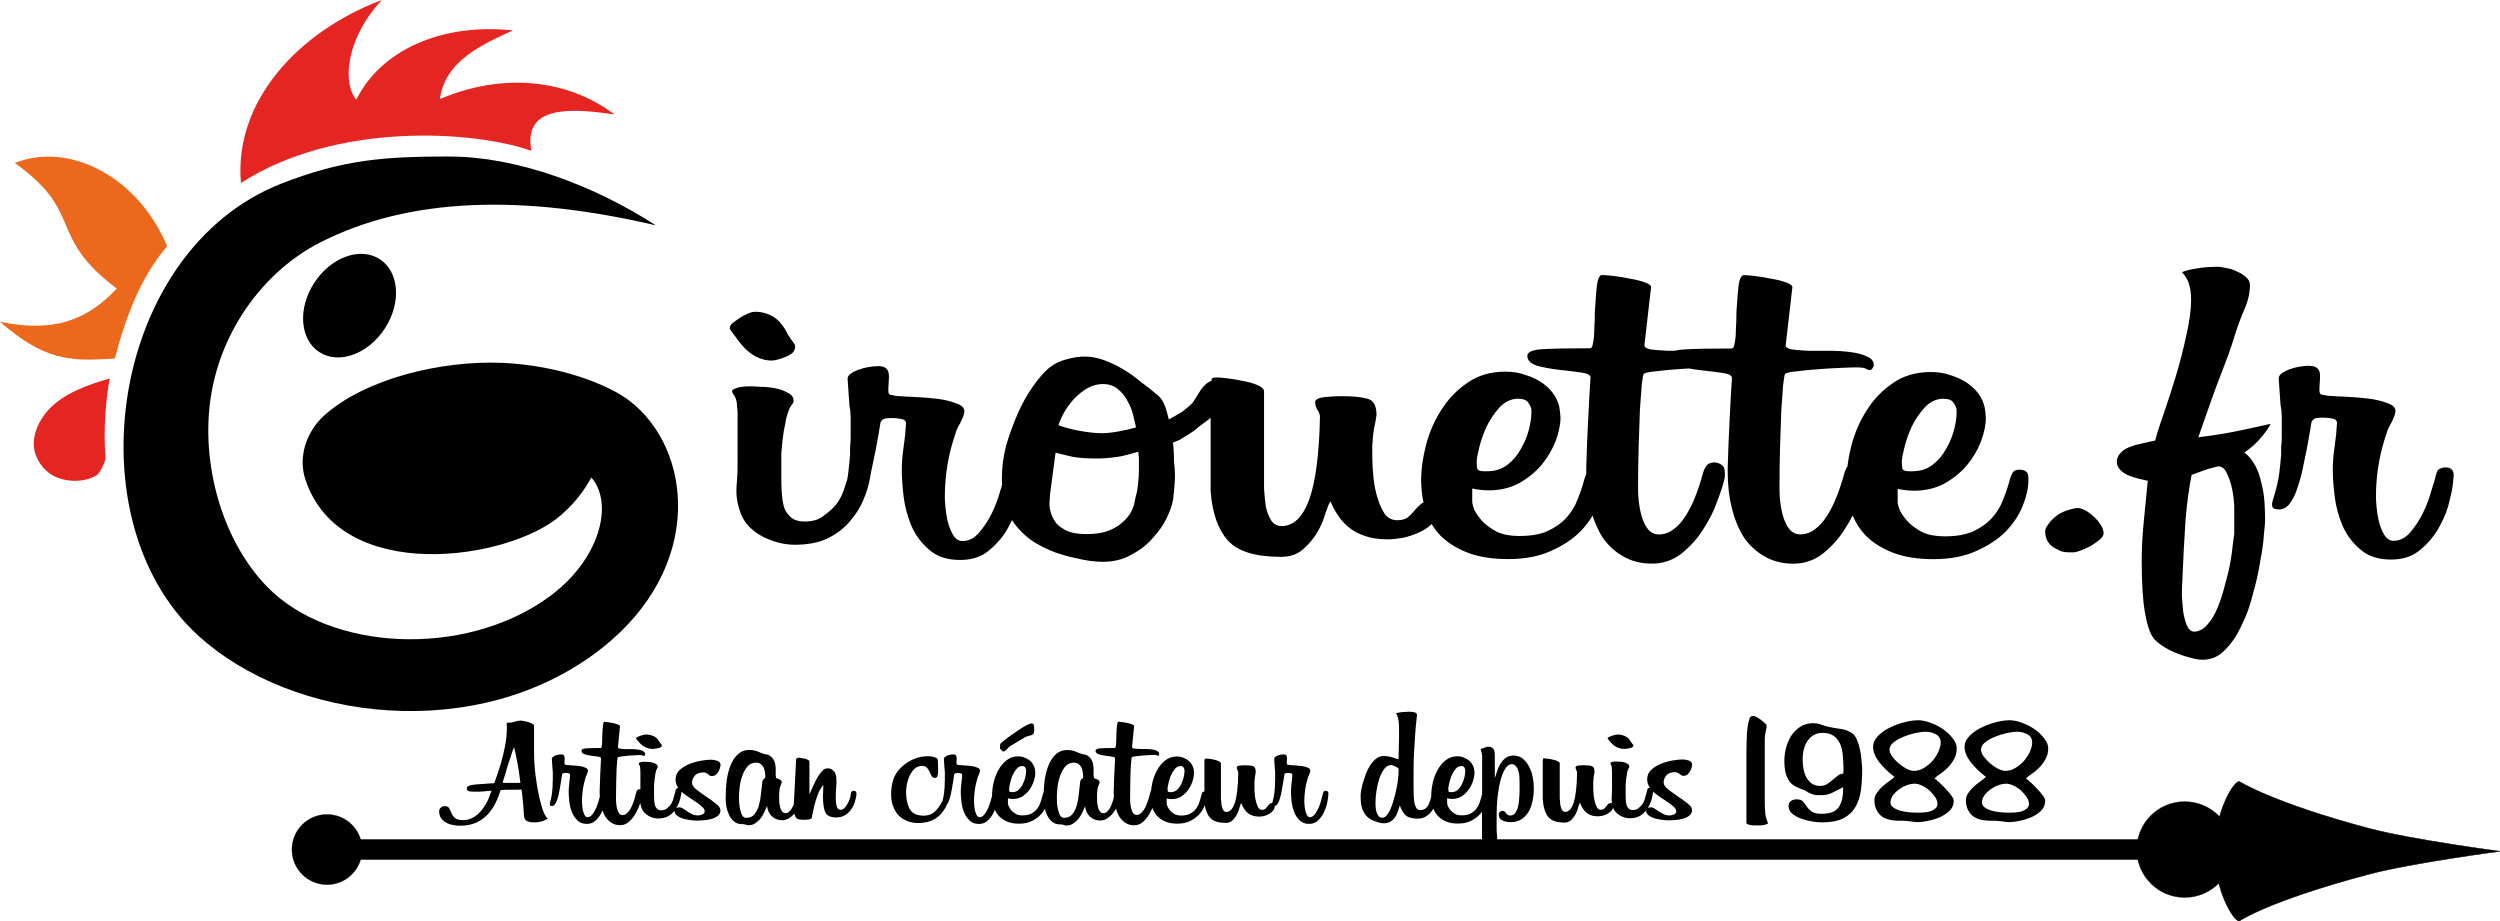 <?xml version="1.0" encoding="UTF-8"?><svg id="a" xmlns="http://www.w3.org/2000/svg" xmlns:xlink="http://www.w3.org/1999/xlink" viewBox="0 0 425.2 156.7"><defs><style>.o{fill:url(#b);}.o,.p,.q,.r{fill-rule:evenodd;}.s{stroke-width:.04px;}.s,.t,.u,.r,.v{fill:#010101;}.s,.u,.v{stroke:#010101;stroke-miterlimit:3.2;}.u{stroke-width:.05px;}.p{fill:#ec681c;}.q{fill:#e52521;}.v{stroke-width:.07px;}</style><radialGradient id="b" cx="-15329.6" cy="14370.78" fx="-15329.6" fy="14370.78" r="5.49" gradientTransform="translate(-540448.09 -154585.48) rotate(-170.91) scale(36.41 -4.68)" gradientUnits="userSpaceOnUse"><stop offset="0" stop-color="#e52521"/><stop offset="1" stop-color="#e52521" stop-opacity="0"/></radialGradient></defs><path id="c" class="o" d="M76.51,26.62c-10.92,0-18.07,.46-28.64,4.6-28.98,11.34-35.69,56.98-14.33,76.72,16.08,14.86,47.94,18.72,68.77,2.34,17.65-13.88,15.44-33.99,4.7-42.16-3.44-2.62-11.72-6.01-21.71-6.41-10.19-.41-23.25,2.65-30.26,9.05-2.79,2.55-4.41,6.82-3.11,10.76,5.98,18.15,34.79,13.73,43.45,6.12,2.65-2.33,4.06-4.36,5.19-6.44,3.89,4.44,1.51,14.16-7.52,20.55-14.27,10.12-36.98,9.03-47.66-2-7.85-8.11-11.24-21.31-9.53-32.27,1.87-12.02,9.63-21.66,18.51-26.2,15.33-7.84,34.69-8.21,57.18-2.95-10.54-6.82-23.67-11.7-35.05-11.7h0Z"/><path id="d" class="r" d="M76.51,26.62c-10.92,0-18.07,.46-28.64,4.6-28.98,11.34-35.69,56.98-14.33,76.72,16.08,14.86,47.94,18.72,68.77,2.34,17.65-13.88,15.44-33.99,4.7-42.16-3.44-2.62-11.72-6.01-21.71-6.41-10.19-.41-23.25,2.65-30.26,9.05-2.79,2.55-4.41,6.82-3.11,10.76,5.98,18.15,34.79,13.73,43.45,6.12,2.65-2.33,4.06-4.36,5.19-6.44,3.89,4.44,1.51,14.16-7.52,20.55-14.27,10.12-36.98,9.03-47.66-2-7.85-8.11-11.24-21.31-9.53-32.27,1.87-12.02,9.63-21.66,18.51-26.2,15.33-7.84,34.69-8.21,57.18-2.95-10.54-6.82-23.67-11.7-35.05-11.7h0Z"/><path id="e" class="t" d="M377.01,45.38c-1.31,0-2.48,.1-3.52,.3-.97,.15-1.76,.36-2.38,.61,.69,.76,1.1,1.5,1.24,2.21,.21,.71,.31,1.52,.31,2.44,0,1.78-.28,3.83-.83,6.17-.48,2.28-1.07,4.57-1.76,6.85-.69,2.28-1.38,4.42-2.07,6.4-.69,1.93-1.17,3.45-1.45,4.57-.76,.15-1.55,.33-2.38,.53-.76,.15-1.45,.36-2.07,.61-.62,.25-1.1,.58-1.45,.99-.41,.41-.62,.91-.62,1.52,0,.51,.21,.96,.62,1.37,.34,.36,.79,.66,1.34,.91,.55,.2,1.1,.38,1.65,.53,.62,.15,1.17,.28,1.65,.38-.28,2.74-.52,5.2-.72,7.38-.21,2.18-.31,4.26-.31,6.24,0,3.65,.17,6.52,.52,8.6,.35,2.13,.83,3.63,1.45,4.49,.34,.46,.86,.91,1.55,1.37,.69,.46,1.41,.84,2.17,1.14,.83,.36,1.65,.63,2.48,.84,.83,.25,1.55,.38,2.17,.38,1.52,0,2.79-.56,3.83-1.68,1.1-1.07,2.03-2.44,2.79-4.11,.83-1.62,1.48-3.43,1.96-5.41,.55-1.93,.97-3.78,1.24-5.56,.34-1.73,.55-3.22,.62-4.49,.14-1.32,.21-2.11,.21-2.36,0-1.02-.03-2.05-.1-3.12-.07-1.12-.24-2.21-.52-3.27-.21-1.07-.55-2.06-1.03-2.97-.48-.91-1.1-1.68-1.86-2.28,1.17-.81,2.1-1.65,2.79-2.51,.76-.86,1.31-1.65,1.66-2.36-1.86,.41-3.38,.74-4.55,.99-1.17,.25-2.21,.46-3.1,.61-.9,.15-1.69,.28-2.38,.38-.69,.1-1.45,.2-2.27,.3,.9-2.59,1.65-4.75,2.27-6.47,.62-1.73,1.17-3.2,1.65-4.42,.48-1.27,.9-2.36,1.24-3.27,.34-.96,.65-1.9,.93-2.82,.55-1.78,1.14-3.38,1.76-4.8,.62-1.42,.93-2.79,.93-4.11,0-.51-.21-.94-.62-1.29-.41-.41-.93-.74-1.55-.99-.55-.3-1.17-.51-1.86-.61-.62-.15-1.17-.23-1.65-.23h0Zm-104.52,1.37h0c-.28,0-.52,.3-.72,.91-.14,.61-.24,1.4-.31,2.36-.07,.91-.14,1.9-.21,2.97,0,1.07-.03,2.08-.1,3.05,0,.91-.07,1.68-.21,2.28-.07,.61-.24,.91-.52,.91-3.52,0-6.17,.05-7.96,.15-1.79,.1-2.69,.48-2.69,1.14,0,.76,.55,1.32,1.65,1.68,1.1,.3,2.34,.53,3.72,.69,1.38,.15,2.62,.3,3.72,.46,1.1,.15,1.65,.43,1.65,.84-.14,2.28-.28,4.77-.41,7.46-.14,2.69-.24,5.33-.31,7.92v.69c0,.13,0,.25,0,.38-.12,.26-.24,.58-.36,1-.28,1.07-.65,2.18-1.14,3.35-.41,1.12-1.03,2.13-1.86,3.05-.83,.91-1.9,1.67-3.21,2.28-1.24,.56-2.86,.84-4.86,.84-1.45,0-2.69-.23-3.72-.69-.97-.51-1.76-1.07-2.38-1.67-.62-.66-1.1-1.32-1.45-1.98-.28-.66-.41-1.17-.41-1.52v-2.21c.48,.1,.97,.18,1.45,.23,.55,.05,1,.08,1.35,.08,1.93,0,3.65-.41,5.17-1.22,1.52-.86,2.79-1.9,3.83-3.12,1.03-1.27,1.83-2.61,2.38-4.04,.55-1.47,.83-2.82,.83-4.04l-.1-1.07c-.07-.86-.34-1.7-.83-2.51-.48-.81-1.14-1.52-1.97-2.13-.83-.61-1.79-1.09-2.9-1.45-1.1-.41-2.27-.61-3.52-.61-2.55,0-4.72,.63-6.52,1.9-1.79,1.22-3.27,2.77-4.45,4.64-1.17,1.83-2.03,3.81-2.58,5.94-.55,2.13-.83,4.09-.83,5.86,0,1.34,.13,2.65,.39,3.91-.2,.09-.38,.2-.53,.35-.34,.3-.69,.66-1.03,1.07-.34,.41-.72,.79-1.14,1.14-.41,.3-1,.46-1.76,.46-.83,0-1.52-.33-2.07-.99-.48-.71-.9-1.6-1.24-2.67-.34-1.07-.59-2.23-.72-3.5-.14-1.27-.21-2.49-.21-3.65v-2.06c.07-.51,.1-.96,.1-1.37,.07-.46,.14-.94,.21-1.45,.14-.56,.28-1.29,.41-2.21,0-1.52-.48-2.44-1.45-2.74-.97-.3-2.48-.46-4.55-.46-.83,0-1.76,.05-2.79,.15-.97,.1-1.52,.35-1.65,.76,0,.56,.14,1.04,.41,1.45,.28,.41,.41,.81,.41,1.22-.14,6.4-.76,11.09-1.86,14.09-1.1,2.94-2.65,4.42-4.65,4.42-.76,0-1.34-.31-1.76-.91-.41-.66-.72-1.45-.93-2.36-.14-.96-.24-2.01-.31-3.12v-16.52c0-.41-.38-.76-1.14-1.07-.69-.3-1.48-.53-2.38-.68-.9-.2-1.79-.36-2.69-.46-.83-.1-1.41-.15-1.76-.15-.55,0-.86,.08-.93,.23,0,.09-.02,.21-.07,.36-.7,.23-1.34,.85-1.84,1.6-.3,.46-.78,1.24-1.17,1.87-.37,.59-1.83,1.69-1.83,1.69-.47,.34-1.57,.92-2.39,1.4-.11-.48-.23-.96-.37-1.43-.34-1.27-.86-2.18-1.55-2.74-.9-.76-1.86-1.52-2.9-2.28-.97-.81-1.96-1.52-3-2.13-1.03-.61-2.1-1.12-3.21-1.52-1.1-.41-2.21-.61-3.31-.61-.9,0-1.9,.15-3,.46-1.1,.25-2.1,.74-3,1.45-.9,.76-1.83,1.83-2.79,3.2-.97,1.37-1.83,2.92-2.58,4.64-.76,1.73-1.41,3.53-1.96,5.41-.48,1.88-.72,3.73-.72,5.56,0,.37,.01,.74,.04,1.12-.11,.35-.21,.67-.34,1.09-.34,1.27-.83,2.54-1.45,3.81-.62,1.22-1.34,2.31-2.17,3.27-.83,.91-1.76,1.37-2.79,1.37-.62,0-1.14-.33-1.55-.99-.41-.66-.72-1.42-.93-2.28-.21-.86-.34-1.7-.41-2.51-.07-.81-.1-1.37-.1-1.68,0-3.81,.62-7.46,1.86-10.96,0-.1,.07-.3,.21-.61,.14-.3,.31-.63,.52-.99,.21-.41,.38-.79,.52-1.14,.14-.41,.21-.71,.21-.91,0-.61-.48-1.07-1.45-1.37-.9-.36-1.96-.61-3.21-.76-1.24-.15-2.48-.25-3.72-.3-1.24-.05-2.14-.1-2.69-.15h-.31c-.62-.1-1.03-.18-1.24-.23-.21-.1-.31-.33-.31-.69v-.46l.1-1.67v-.38c0-1.12-.59-1.67-1.76-1.67-.48,0-1.03,.05-1.65,.15-.62,.1-1.21,.25-1.76,.46-.55,.2-1,.43-1.34,.69-.34,.25-.52,.53-.52,.84l.31,4.49c.14,.71,.21,1.37,.21,1.98v3.73c0,.51-.03,.94-.1,1.29v1.45c-.07,.91-.17,1.95-.31,3.12-.04,.36-.11,.76-.19,1.17-.21,.66-.42,1.31-.65,1.95-.41,1.12-1,2.05-1.76,2.82-.41,.41-1,.89-1.76,1.45-.76,.56-1.79,.84-3.1,.84-.9,0-1.62-.2-2.17-.61-.55-.46-.97-1.01-1.24-1.67-.21-.71-.34-1.47-.41-2.28-.07-.86-.1-1.7-.1-2.51v-4.57c.07-.91,.14-1.65,.21-2.21,.07-.61,.14-1.12,.21-1.52,.07-.41,.14-.76,.21-1.07,.07-.36,.14-.74,.21-1.14,.28-1.01,.55-1.73,.83-2.13,.35-.41,.48-.69,.41-.84,0-.61-.35-1.07-1.03-1.37-.62-.36-1.34-.61-2.17-.76-.83-.15-1.62-.23-2.38-.23-.76-.05-1.24-.08-1.45-.08h-.62c-.34,0-.72,.02-1.14,.08-.41,.05-.79,.15-1.14,.3-.35,.1-.52,.25-.52,.46,0,.1,.07,.28,.21,.53,.21,.25,.34,.48,.41,.69,.14,.41,.21,.84,.21,1.29,.07,.46,.1,.89,.1,1.29v8.37c0,1.17-.03,2.16-.1,2.97-.07,.81-.1,1.42-.1,1.83,0,1.37,.31,2.79,.93,4.26,.69,1.47,1.93,2.66,3.72,3.58,1.79,.86,3.55,1.29,5.27,1.29,2.21,0,4.07-.36,5.58-1.07,1.52-.76,2.76-1.7,3.72-2.82,1.03-1.17,1.83-2.41,2.38-3.73,.55-1.32,.93-2.59,1.14-3.81l.2-1.1c.08-.36,.16-.73,.23-1.1,.34-1.52,.65-3.1,.93-4.72l.41-2.44c.07-.2,.21-.38,.41-.53,.21-.15,.72-.23,1.55-.23,.48,0,1,.05,1.55,.15,.55,.1,.83,.36,.83,.76-.07,1.32-.21,2.66-.41,4.04-.21,1.32-.31,2.64-.31,3.96,0,1.17,.1,2.64,.31,4.42,.21,1.73,.65,3.4,1.34,5.03,.69,1.57,1.69,2.92,3,4.03,1.31,1.17,3.07,1.75,5.27,1.75,2.07,0,3.76-.58,5.07-1.75,1.38-1.17,2.45-2.49,3.21-3.96,.2-.36,.38-.72,.54-1.07,.6,.93,1.37,1.82,2.34,2.67,1.1,.96,2.52,1.8,4.24,2.51,.55,.25,1.21,.48,1.96,.69,.76,.25,1.55,.46,2.38,.61,.83,.2,1.62,.36,2.38,.46,.83,.1,1.55,.15,2.17,.15,1.86,0,3.48-.41,4.86-1.22,1.45-.76,2.66-1.7,3.62-2.82,1.03-1.12,1.83-2.26,2.38-3.43,.55-1.17,.9-2.13,1.03-2.89,.07-.2,.1-.46,.1-.76,.07-.36,.17-1.66,.24-2.69,.1-1.37-.14-3.25-.14-3.25,0-.86-.03-1.7-.1-2.51-.02-.24-.05-.47-.08-.71,.51-.2,1.09-.41,1.29-.55,.69-.46,2.23-1.3,2.78-1.86,.5-.47,1.68-1.2,2.34-1.81v12.54c.28,3.65,1.24,6.42,2.9,8.3,1.65,1.88,4.69,2.82,9.1,2.82,1.52,0,2.76-.43,3.72-1.29,1.03-.91,1.86-1.9,2.48-2.97,.62-1.12,1.07-2.18,1.34-3.2,.34-1.02,.62-1.68,.83-1.98,.9,2.08,2.03,3.63,3.41,4.64l.93,.61c.83,.41,1.65,.71,2.48,.91s1.83,.3,3,.3c.62,0,1.41-.08,2.38-.23,.97-.2,1.9-.51,2.79-.91,.89-.38,1.63-.86,2.23-1.45,.43,.71,.94,1.38,1.53,1.99,1.24,1.22,2.79,2.18,4.65,2.89,1.86,.71,4.14,1.07,6.83,1.07,2.83,0,5.24-.46,7.24-1.37,2.07-.91,3.76-2.03,5.07-3.35,.82-.85,1.5-1.75,2.05-2.68,.45,1.39,1.02,2.64,1.72,3.75,.97,1.37,2.14,2.44,3.52,3.2,1.38,.81,3,1.22,4.86,1.22s3.62-.58,5.07-1.75c1.45-1.17,2.65-2.51,3.62-4.04,1.03-1.57,1.83-3.15,2.38-4.72,.62-1.62,1.03-2.89,1.24-3.81,.07-.15,.1-.48,.1-.99,0-.81-.21-1.32-.62-1.52-.34-.25-.76-.38-1.24-.38-.55,0-.97,.18-1.24,.53-.28,.3-.52,.84-.72,1.6-.34,1.27-.76,2.51-1.24,3.73-.48,1.22-1.03,2.31-1.65,3.27-.62,.96-1.31,1.73-2.07,2.28-.76,.56-1.59,.84-2.48,.84-.62,0-1.17-.23-1.65-.69-.41-.46-.76-1.04-1.03-1.75-.28-.76-.48-1.6-.62-2.51-.14-.91-.21-1.85-.21-2.82,0-2.54,.03-4.95,.1-7.23,.07-2.33,.14-4.39,.21-6.17,.14-1.78,.24-3.2,.31-4.26,.14-1.12,.24-1.73,.31-1.83,.14-.2,.76-.36,1.86-.46,1.17-.15,2.45-.28,3.83-.38,.69-.05,1.36-.1,2.01-.13,.62,.11,1.27,.21,1.96,.29,1.38,.15,2.62,.3,3.72,.46,1.1,.15,1.65,.43,1.65,.84-.14,2.28-.28,4.77-.41,7.46-.14,2.69-.24,5.33-.31,7.92v.69c0,2.18,.24,4.24,.72,6.17,.48,1.88,1.17,3.53,2.07,4.95,.97,1.37,2.14,2.44,3.52,3.2,1.38,.81,3,1.22,4.86,1.22s3.62-.58,5.07-1.75c1.45-1.17,2.65-2.51,3.62-4.04,.52-.8,.99-1.6,1.39-2.4,.55,1.29,1.3,2.45,2.28,3.46,1.24,1.22,2.79,2.18,4.65,2.89,1.86,.71,4.14,1.07,6.82,1.07,2.83,0,5.24-.46,7.24-1.37,2.07-.91,3.76-2.03,5.07-3.35,1.31-1.37,2.28-2.84,2.9-4.42,.62-1.57,.93-2.99,.93-4.26v-.53c0-.86-.52-1.29-1.55-1.29-.48,0-.83,.13-1.03,.38-.21,.25-.41,.74-.62,1.45-.28,1.07-.65,2.18-1.14,3.35-.41,1.12-1.03,2.13-1.86,3.04-.83,.91-1.9,1.68-3.21,2.28-1.24,.56-2.86,.84-4.86,.84-1.45,0-2.69-.23-3.72-.69-.97-.51-1.76-1.07-2.38-1.67-.62-.66-1.1-1.32-1.45-1.98-.28-.66-.41-1.17-.41-1.52v-2.21c.48,.1,.97,.18,1.45,.23,.55,.05,1,.08,1.34,.08,1.93,0,3.65-.41,5.17-1.22,1.52-.86,2.79-1.9,3.83-3.12,1.03-1.27,1.83-2.61,2.38-4.04,.55-1.47,.83-2.82,.83-4.04l-.1-1.07c-.07-.86-.35-1.7-.83-2.51-.48-.81-1.14-1.52-1.97-2.13-.83-.61-1.79-1.09-2.9-1.45-1.1-.41-2.28-.61-3.52-.61-2.55,0-4.72,.63-6.51,1.9-1.79,1.22-3.28,2.77-4.45,4.64-1.17,1.83-2.03,3.81-2.58,5.94-.33,1.26-.54,2.45-.68,3.58-.23,.32-.43,.79-.61,1.44-.34,1.27-.76,2.51-1.24,3.73-.48,1.22-1.03,2.31-1.65,3.27-.62,.96-1.31,1.73-2.07,2.28-.76,.56-1.59,.84-2.48,.84-.62,0-1.17-.23-1.65-.69-.41-.46-.76-1.04-1.03-1.75-.28-.76-.48-1.6-.62-2.51-.14-.91-.21-1.85-.21-2.82,0-2.54,.03-4.95,.1-7.23,.07-2.33,.14-4.39,.21-6.17,.14-1.78,.24-3.2,.31-4.26,.14-1.12,.24-1.73,.31-1.83,.14-.2,.76-.36,1.86-.46,1.17-.15,2.45-.28,3.83-.38,1.38-.1,2.69-.18,3.93-.23,1.24-.05,2-.08,2.28-.08,1.03,0,1.65,.08,1.86,.23,.28,.15,.48,.23,.62,.23,.21,0,.38-.1,.52-.31,.14-.25,.21-.43,.21-.53,0-.66-.38-1.14-1.14-1.45-.69-.36-1.62-.61-2.79-.76-1.1-.15-2.31-.23-3.62-.23h-3.62c-1.1-.05-2.03-.13-2.79-.23-.69-.15-1.03-.38-1.03-.68l1.14-9.9c0-.3-.38-.58-1.14-.84-.69-.25-1.52-.46-2.48-.61-.97-.2-1.9-.36-2.79-.46-.9-.1-1.52-.15-1.86-.15-.28,0-.52,.3-.72,.91-.14,.61-.24,1.4-.31,2.36-.07,.91-.14,1.9-.21,2.97,0,1.07-.03,2.08-.1,3.05,0,.91-.07,1.68-.21,2.28-.07,.61-.24,.91-.52,.91-3.52,0-6.17,.05-7.96,.15-.67,.04-1.21,.11-1.63,.23h-1.42c-1.1-.05-2.03-.13-2.79-.23-.69-.15-1.03-.38-1.03-.68l1.14-9.9c0-.3-.38-.58-1.14-.84-.69-.25-1.52-.46-2.48-.61-.97-.2-1.9-.36-2.79-.46-.9-.1-1.52-.15-1.86-.15h0Zm-143.87,6.28c-.06,0-.11,0-.17,0h0c-.13,0-.26,.01-.39,.03-.15,.01-.46,.11-.91,.29-.4,.17-.84,.41-1.33,.71-.44,.3-.85,.6-1.24,.9-.33,.29-.48,.59-.45,.91,.01,.13,.14,.34,.38,.63,.24,.29,.42,.53,.54,.71,1.05,1.55,2.13,2.64,3.24,3.29,1.16,.64,2.29,.91,3.37,.79,.1,0,.36-.07,.76-.18,.41-.11,.81-.25,1.21-.42,.45-.17,.84-.41,1.18-.7,.33-.35,.47-.75,.42-1.19-.02-.19-.21-.49-.56-.9-.31-.48-.53-.8-.65-.98-.8-1.64-1.75-2.72-2.85-3.24-.86-.43-1.71-.65-2.56-.65h0Zm264.22,9.17c-.48,0-1.03,.05-1.66,.15-.62,.1-1.21,.25-1.76,.46-.55,.2-1,.43-1.34,.69-.34,.25-.52,.53-.52,.84l.31,4.49c.14,.71,.21,1.37,.21,1.98v3.73c0,.51-.03,.94-.1,1.29v1.45c-.07,.91-.17,1.95-.31,3.12-.14,1.17-.48,2.64-1.03,4.42-.14,.41-.21,.71-.21,.91,0,.41,.1,.66,.31,.76,.28,.1,.55,.15,.83,.15h.1c.69,0,1.28-.33,1.76-.99,.55-.71,1-1.62,1.34-2.74,.41-1.17,.76-2.49,1.03-3.96,.35-1.52,.65-3.09,.93-4.72l.41-2.44c.07-.2,.21-.38,.41-.53,.21-.15,.72-.23,1.55-.23,.48,0,1,.05,1.55,.15,.55,.1,.83,.36,.83,.76-.07,1.32-.21,2.66-.41,4.04-.21,1.32-.31,2.64-.31,3.96,0,1.17,.1,2.64,.31,4.42,.21,1.73,.66,3.4,1.34,5.03,.69,1.57,1.69,2.92,3,4.03,1.31,1.17,3.07,1.75,5.27,1.75,2.07,0,3.76-.58,5.07-1.75,1.38-1.17,2.45-2.49,3.21-3.96,.83-1.52,1.38-2.94,1.65-4.26,.34-1.37,.52-2.23,.52-2.59,.07-.2,.1-.51,.1-.91,.07-.46,.1-.74,.1-.84,0-.91-.48-1.37-1.45-1.37-.28,0-.59,.08-.93,.23-.28,.1-.48,.43-.62,.99-.14,.61-.41,1.55-.83,2.82-.34,1.27-.83,2.54-1.45,3.81-.62,1.22-1.34,2.31-2.17,3.27-.83,.91-1.76,1.37-2.79,1.37-.62,0-1.14-.33-1.55-.99-.41-.66-.72-1.42-.93-2.28-.21-.86-.34-1.7-.41-2.51-.07-.81-.1-1.37-.1-1.68,0-3.81,.62-7.46,1.86-10.96,0-.1,.07-.3,.21-.61,.14-.3,.31-.63,.52-.99,.21-.41,.38-.79,.52-1.14,.14-.41,.21-.71,.21-.91,0-.61-.48-1.07-1.45-1.37-.9-.35-1.97-.61-3.21-.76-1.24-.15-2.48-.25-3.72-.3-1.24-.05-2.14-.1-2.69-.15h-.31c-.62-.1-1.03-.18-1.24-.23-.21-.1-.31-.33-.31-.69v-.46l.1-1.67v-.38c0-1.12-.59-1.67-1.76-1.67h0Zm-205.23,3.12h0c1.03,0,1.9,.31,2.58,.91,.69,.56,1.24,1.27,1.66,2.13,.48,.86,.83,1.83,1.03,2.89,.13,.49,.24,.97,.33,1.45-1.53,.44-4.11,.98-5.78,.98-2.16,0-5.58-.63-7.4-1.36,.04-.15,.08-.3,.14-.45,.48-1.22,1.1-2.31,1.86-3.28,.76-.97,1.62-1.75,2.58-2.36,.97-.61,1.97-.91,3-.91h0Zm70.68,2.51c.83,0,1.38,.23,1.65,.68,.34,.46,.52,.89,.52,1.29v.46c0,.71-.14,1.62-.41,2.74-.28,1.12-.72,2.21-1.34,3.27-.55,1.07-1.31,1.98-2.27,2.74-.97,.76-2.14,1.14-3.52,1.14h-.52c-.62,0-1-.13-1.14-.38-.07-.3-.1-.69-.1-1.14v-.23c0-.36,.14-1.09,.41-2.21,.28-1.17,.69-2.36,1.24-3.58,.62-1.27,1.38-2.39,2.27-3.35,.9-.96,1.96-1.45,3.21-1.45h0Zm72.31,0c.83,0,1.38,.23,1.66,.68,.34,.46,.52,.89,.52,1.29v.46c0,.71-.14,1.62-.41,2.74-.28,1.12-.72,2.21-1.34,3.27-.55,1.07-1.31,1.98-2.28,2.74-.96,.76-2.14,1.14-3.52,1.14h-.52c-.62,0-1-.13-1.14-.38-.07-.3-.1-.69-.1-1.14v-.23c0-.36,.14-1.09,.41-2.21,.28-1.17,.69-2.36,1.24-3.58,.62-1.27,1.38-2.39,2.28-3.35,.9-.96,1.96-1.45,3.21-1.45h0Zm-136.99,8.99c.06,.64,.1,1.1,.1,1.29v1.45c0,1.92-.2,3.75-.52,4.8-.18,.58-.17,1.29-.52,2.06-.28,.76-.76,1.47-1.45,2.13-.62,.66-1.48,1.22-2.59,1.68-1.03,.41-2.31,.61-3.83,.61-1.24,0-2.28-.15-3.1-.46-.83-.35-1.48-.79-1.97-1.29-.41-.51-.72-1.07-.93-1.67-.21-.61-.31-1.19-.31-1.75l.1-1.6,.94-7.08c1.18,.31,2.39,.59,2.81,.68,1.03,.22,2.48,.31,4.34,.31,.97,0,2.17-.1,3.62-.31,.68-.1,2.38-.57,3.29-.83h0Zm183.71,2.51c.55,0,1,.33,1.34,.99,.34,.66,.62,1.4,.83,2.21,.21,.81,.34,1.57,.41,2.28,.07,.71,.1,1.12,.1,1.22v4.8c0,.1-.07,.58-.21,1.45-.07,.86-.21,1.9-.41,3.12-.21,1.22-.52,2.54-.93,3.96-.34,1.42-.76,2.72-1.24,3.88-.48,1.22-1.07,2.21-1.76,2.97-.69,.81-1.45,1.22-2.28,1.22-.48,0-.9-.35-1.24-1.07-.28-.71-.48-1.5-.62-2.36-.07-.86-.14-1.67-.21-2.44v-1.22c.21-4.97,.41-8.98,.62-12.03,.28-3.05,.62-5.56,1.03-7.54l2.07-.76c.55-.2,1.07-.36,1.55-.46,.48-.15,.79-.23,.93-.23h0Zm-23.91,7.08c-.39,0-.89,.1-1.52,.3-.58,.15-1.17,.41-1.75,.76-.54,.36-1.03,.79-1.46,1.29-.39,.51-.85,1.07-.85,1.67,.07,1.77,1.02,2.58,2.3,3.11,.7,.46,1.72,.4,2.57,.4,.23,0,.62-.1,1.17-.3,.54-.2,1.11-.46,1.69-.76,.58-.36,1.09-.71,1.52-1.07,.47-.41,.7-.76,.7-1.07,0-.51-.17-1.01-.53-1.52-.31-.51-.7-.96-1.17-1.37-.47-.46-.95-.81-1.46-1.07-.47-.25-.88-.38-1.22-.38h0Z"/><ellipse id="f" class="t" cx="59.46" cy="51.99" rx="9.43" ry="7.15" transform="translate(-16.62 73.23) rotate(-56.77)"/><path id="g" class="p" d="M19.54,60.96c1.87-7.22,4.46-13.93,8.89-19.08C23.45,29.98,11.7,24.05,2.51,27.72c11.96,8.51,5.38,12.37,17.35,21.36-5.13,5.46-10.78,7.51-19.86,5.65,7.3,6.32,11.39,6.85,19.54,6.24Z"/><path id="h" class="q" d="M18.67,64.37c-3.47,.98-7.91,2.49-10.53,5.44-1.5,1.69-2.65,4.12-2.36,6.36,.24,1.9,1.58,3.84,3.27,4.73,2.15,1.13,5.17,1.21,7.27,0,.94-.55,1.64-2.83,1.64-2.83-.44-4.89,.08-10.59,.71-13.7Z"/><path id="i" class="q" d="M40.97,31.13c16.25-10.51,39.8-8.9,49.4-5.48-1.22-6.8,4.52-7.68,14.16-6.17-8.22-6.18-19.18-7.09-29.73-2.63,.81-5.68,5.47-8.63,12.47-11.68-12.47-1.31-22.61,3.56-26.67,11.78-2.23-2.53-2.09-10,4.34-16.95-14.34,5.41-25.19,17.33-23.96,31.13Z"/><path id="j" class="t" d="M239.46,121.06c-.3,0-.63,.02-.99,.05-.34,.04-.69,.1-1.06,.19,.09,.11,.16,.24,.22,.38,.06,.15,.12,.34,.16,.57,.06,.24,.11,.53,.13,.88,.02,.33,.03,.73,.03,1.2v.9c0,.4-.01,.84-.03,1.31,0,.46-.01,.92-.03,1.4,0,.47-.01,.88-.03,1.2-.21-.07-.57-.18-1.06-.33-.47-.15-.96-.22-1.47-.22-.47,0-.9,.15-1.28,.44-.36,.29-.69,.66-.99,1.1-.28,.44-.52,.92-.74,1.45-.19,.53-.36,1.04-.51,1.53-.13,.47-.22,.89-.29,1.26-.06,.37-.1,.6-.1,.71v.47c0,.2,.01,.48,.03,.85,.02,.35,.1,.71,.22,1.1,.13,.38,.33,.76,.61,1.12,.28,.37,.66,.66,1.15,.88,.34,.15,.66,.26,.96,.36,.32,.11,.64,.16,.96,.16,.47,0,.85-.1,1.15-.3,.3-.18,.54-.41,.74-.68,.21-.29,.37-.61,.48-.96,.13-.35,.23-.67,.32-.96l.03-.14c.28,.77,.62,1.33,1.02,1.7,.43,.37,1.1,.55,2.02,.55,.62,0,1.14-.16,1.57-.47,.45-.31,.8-.69,1.06-1.15,.02-.03,.03-.05,.05-.08,.16,.41,.38,.79,.66,1.12,.38,.44,.86,.78,1.44,1.04s1.28,.38,2.11,.38c.87,0,1.62-.16,2.24-.49,.64-.33,1.16-.73,1.57-1.2,.09-.11,.17-.22,.25-.33v6.74c0,.27,.13,.44,.38,.49,.26,.07,.51,.11,.77,.11h.45c.17,0,.36,0,.58-.03,.21,0,.41-.03,.58-.08,.19-.04,.34-.1,.45-.19,.13-.07,.19-.18,.19-.33,0-.13-.07-.22-.22-.27-.13-.04-.2-.08-.22-.14-.09-.29-.16-.56-.22-.79-.04-.22-.09-.45-.13-.68-.02-.24-.04-.49-.06-.77-.02-.27-.04-.59-.06-.96v-2.44c0-.95,.04-1.93,.13-2.96,.11-1.04,.27-1.98,.48-2.82,.21-.86,.48-1.56,.8-2.11,.34-.57,.74-.85,1.18-.85,.3,0,.53,.12,.7,.36,.19,.22,.33,.49,.42,.82,.09,.31,.14,.65,.16,1.01,.02,.35,.03,.65,.03,.9v1.26c0,.44-.02,.91-.06,1.42-.02,.51-.09,.99-.19,1.42-.11,.44-.27,.8-.48,1.1-.19,.29-.47,.44-.83,.44-.21,0-.37-.04-.48-.11l-.26-.27c-.06-.11-.14-.2-.22-.27-.06-.09-.18-.14-.35-.14-.13,0-.28,.05-.45,.16-.15,.11-.22,.26-.22,.47,0,.47,.2,.8,.61,.99,.41,.2,.9,.3,1.47,.3,.64,0,1.21-.15,1.7-.44,.49-.31,.9-.71,1.22-1.2,.32-.51,.55-1.1,.7-1.78,.17-.69,.26-1.42,.26-2.19v-.25c0-.49-.05-1.05-.16-1.67-.11-.64-.3-1.23-.58-1.78-.26-.57-.61-1.04-1.06-1.42-.43-.4-.98-.6-1.66-.6-.58,0-1.05,.16-1.41,.47-.36,.29-.66,.65-.9,1.07-.21,.4-.38,.81-.51,1.23-.11,.42-.22,.76-.35,1.01v-3.81c0-.58-.11-.98-.32-1.18-.19-.2-.47-.3-.83-.3-.02,0-.11,.02-.26,.05-.13,.04-.27,.08-.42,.14s-.29,.11-.42,.16c-.11,.05-.16,.1-.16,.14,.02,.05,.04,.12,.06,.19,.02,.05,.04,.12,.06,.19,.09,.22,.13,.51,.13,.88v6.3c-.02,.06-.04,.13-.06,.21-.09,.38-.2,.78-.35,1.2-.13,.4-.32,.77-.58,1.1-.26,.33-.59,.6-.99,.82-.38,.2-.89,.3-1.5,.3-.45,0-.83-.08-1.15-.25-.3-.18-.54-.38-.74-.6-.19-.24-.34-.47-.45-.71-.09-.24-.13-.42-.13-.55v-.79c.15,.04,.3,.06,.45,.08,.17,.02,.31,.03,.42,.03,.6,0,1.13-.15,1.6-.44,.47-.31,.86-.68,1.18-1.12,.32-.46,.57-.94,.74-1.45,.17-.53,.26-1.01,.26-1.45l-.03-.38c-.02-.31-.11-.61-.26-.9-.15-.29-.35-.55-.61-.77-.26-.22-.55-.39-.9-.52-.34-.15-.7-.22-1.09-.22-.79,0-1.46,.23-2.02,.68-.55,.44-1.01,.99-1.38,1.67-.36,.66-.63,1.37-.8,2.14-.17,.77-.26,1.47-.26,2.11,0,.08,0,.17,0,.25-.14,.58-.3,1.04-.48,1.4-.3,.6-.76,.9-1.38,.9-.28,0-.49-.1-.64-.3-.15-.22-.27-.5-.35-.85-.06-.37-.11-.78-.13-1.23-.02-.47-.03-.97-.03-1.48v-2.77c0-1.26,.03-2.45,.1-3.56,.06-1.11,.13-2.09,.19-2.93,.06-.86,.13-1.55,.19-2.08,.06-.53,.1-.85,.1-.96,0-.26-.14-.41-.42-.47-.26-.07-.63-.11-1.12-.11h0Zm58.79,.71c-.32,0-.53,.1-.64,.3-.23,.62-.39,1.44-.48,2.46-.06,1.02-.1,2.28-.1,3.78v11.58c0,.15,.07,.25,.22,.3,.17,.07,.35,.12,.54,.14,.19,.04,.36,.05,.51,.05h.96c.36,0,.67-.04,.93-.11,.28-.07,.46-.16,.54-.25-.23-.46-.39-.98-.48-1.56-.06-.6-.1-1.32-.1-2.16v-10.51c0-.42,.04-.84,.13-1.26,.11-.42,.17-.7,.19-.85,0-.09-.01-.19-.03-.3-.02-.11-.06-.2-.13-.27-.11-.11-.26-.24-.45-.38-.17-.16-.36-.31-.58-.44-.19-.15-.38-.26-.58-.36-.19-.11-.35-.16-.48-.16h0Zm27.83,.74c-.66,0-1.43,.12-2.3,.36-.85,.22-1.67,.53-2.46,.93-.77,.38-1.42,.86-1.95,1.42-.53,.55-.8,1.15-.8,1.81,0,.78,.33,1.62,.99,2.52,.68,.89,1.57,1.76,2.66,2.6-.28,.24-.62,.5-1.02,.79-.38,.27-.76,.58-1.12,.9-.34,.33-.64,.68-.9,1.07-.26,.38-.38,.78-.38,1.2,0,1,.32,1.83,.96,2.49,.66,.66,1.75,.99,3.26,.99,.47,0,.84,0,1.12,.03,.3,.04,.55,.06,.77,.08,.23,.04,.45,.06,.64,.08,.19,.04,.43,.05,.7,.05,.43,0,.98-.07,1.66-.22,.68-.13,1.34-.33,1.98-.6,.66-.29,1.23-.67,1.7-1.12,.47-.47,.7-1.04,.7-1.7,0-.24-.14-.54-.42-.9-.26-.37-.57-.73-.93-1.1-.34-.38-.69-.74-1.06-1.07s-.65-.58-.86-.74c.23-.22,.55-.47,.96-.74,.43-.29,.84-.64,1.25-1.04,.43-.42,.79-.9,1.09-1.45,.32-.55,.48-1.18,.48-1.89,0-.53-.21-1.07-.64-1.62-.41-.57-.93-1.08-1.57-1.53-.64-.47-1.37-.86-2.18-1.15-.79-.31-1.57-.47-2.34-.47h0Zm15.56,0c-.66,0-1.43,.12-2.3,.36-.85,.22-1.67,.53-2.46,.93-.77,.38-1.42,.86-1.95,1.42-.53,.55-.8,1.15-.8,1.81,0,.78,.33,1.62,.99,2.52,.68,.89,1.57,1.76,2.66,2.6-.28,.24-.62,.5-1.02,.79-.38,.27-.76,.58-1.12,.9-.34,.33-.64,.68-.9,1.07-.26,.38-.38,.78-.38,1.2,0,1,.32,1.83,.96,2.49,.66,.66,1.75,.99,3.26,.99,.47,0,.84,0,1.12,.03,.3,.04,.55,.06,.77,.08,.23,.04,.45,.06,.64,.08,.19,.04,.43,.05,.7,.05,.43,0,.98-.07,1.66-.22,.68-.13,1.34-.33,1.98-.6,.66-.29,1.23-.67,1.7-1.12,.47-.47,.7-1.04,.7-1.7,0-.24-.14-.54-.42-.9-.26-.37-.57-.73-.93-1.1-.34-.38-.69-.74-1.06-1.07s-.65-.58-.86-.74c.23-.22,.55-.47,.96-.74,.43-.29,.84-.64,1.25-1.04,.43-.42,.79-.9,1.09-1.45,.32-.55,.48-1.18,.48-1.89,0-.53-.21-1.07-.64-1.62-.41-.57-.93-1.08-1.57-1.53-.64-.47-1.37-.86-2.18-1.15-.79-.31-1.57-.47-2.34-.47h0Zm-253.06,.05c-.32,0-.61,.05-.86,.14-.23,.07-.44,.13-.61,.16-.17,.04-.34,.05-.51,.05s-.31,.02-.42,.05v.27c.02,.11,.03,.26,.03,.44,0,1.06-.11,2.14-.32,3.26-.21,1.1-.46,2.11-.74,3.04l-.51,1.59c-.17,.53-.35,1.05-.54,1.56-.02,.05-.12,.09-.29,.11-.17,0-.37,0-.61,.03-.58,.04-1.1,.07-1.57,.11-.45,.02-.84,.05-1.18,.11-.34,.04-.61,.11-.8,.22-.17,.09-.26,.22-.26,.38,0,.29,.15,.47,.45,.52,.3,.04,.67,.05,1.12,.05,.34,0,.7,0,1.09-.03,.41-.04,.89-.08,1.44-.14,.06,0,.1,.02,.1,.05-.04,.09-.1,.23-.16,.41-.06,.18-.19,.51-.38,.99-.17,.4-.39,.81-.67,1.23-.26,.42-.57,.8-.93,1.15-.36,.35-.77,.63-1.22,.85-.43,.22-.9,.33-1.41,.33-.7,0-1.18-.12-1.44-.36-.28-.26-.47-.53-.58-.82-.13-.31-.26-.58-.38-.82-.13-.26-.41-.38-.83-.38-.26,0-.47,.09-.64,.27-.17,.16-.26,.36-.26,.57,0,.47,.11,.88,.32,1.2,.21,.31,.49,.56,.83,.74,.34,.2,.73,.34,1.15,.41,.41,.09,.81,.14,1.22,.14,1.05,0,1.94-.16,2.69-.49,.77-.33,1.42-.78,1.95-1.34,.55-.57,1.01-1.21,1.38-1.94s.67-1.5,.93-2.3c.49-.04,1.07-.05,1.73-.05s1.27,0,1.82-.03c.09,.66,.16,1.31,.22,1.97,.06,.64,.12,1.32,.16,2.05,0,.68,.15,1.1,.45,1.29,.32,.18,.71,.27,1.18,.27,.7,0,1.26-.08,1.66-.25s.67-.3,.8-.41c-.21-.09-.46-.47-.74-1.12-.26-.68-.5-1.53-.74-2.57-.23-1.06-.44-2.25-.61-3.59-.17-1.35-.26-2.75-.26-4.19v-4.35c0-.11-.11-.21-.32-.3-.19-.11-.42-.2-.67-.27-.26-.09-.51-.16-.77-.19-.23-.05-.41-.08-.51-.08h0Zm14.24,.16c-.09,0-.16,.11-.22,.33-.04,.22-.07,.5-.1,.85-.02,.33-.04,.68-.06,1.07,0,.38-.01,.75-.03,1.1,0,.33-.02,.6-.06,.82-.02,.22-.07,.33-.16,.33-1.09,0-1.91,.02-2.46,.05-.55,.04-.83,.17-.83,.41,0,.27,.17,.47,.51,.6,.34,.11,.73,.19,1.15,.25,.43,.05,.81,.11,1.15,.16,.34,.05,.51,.16,.51,.3-.04,.82-.09,1.72-.13,2.68-.04,.97-.07,1.92-.1,2.85v.25c0,.26,0,.51,.02,.75-.03,.13-.07,.27-.12,.43-.11,.46-.26,.91-.45,1.37-.19,.44-.42,.83-.67,1.18-.26,.33-.54,.49-.86,.49-.19,0-.35-.12-.48-.36-.13-.24-.22-.51-.29-.82s-.11-.61-.13-.9c-.02-.29-.03-.49-.03-.6,0-1.37,.19-2.68,.58-3.94,0-.04,.02-.11,.06-.22,.04-.11,.1-.23,.16-.36,.06-.15,.12-.28,.16-.41,.04-.15,.06-.26,.06-.33,0-.22-.15-.38-.45-.49-.28-.13-.61-.22-.99-.27-.38-.05-.77-.09-1.15-.11-.38-.02-.66-.04-.83-.05h-.1c-.19-.04-.32-.06-.38-.08-.06-.04-.1-.12-.1-.25v-.16l.03-.6v-.14c0-.4-.18-.6-.54-.6-.15,0-.32,.02-.51,.05-.19,.04-.37,.09-.54,.16s-.31,.16-.42,.25c-.11,.09-.16,.19-.16,.3l.1,1.62c.04,.26,.06,.49,.06,.71v1.34c0,.18-.01,.34-.03,.47v.52c-.02,.33-.05,.7-.1,1.12-.04,.42-.15,.95-.32,1.59-.04,.15-.06,.26-.06,.33,0,.15,.03,.24,.1,.27,.09,.04,.17,.05,.26,.05h.03c.21,0,.39-.12,.54-.36,.17-.26,.31-.58,.42-.99,.13-.42,.23-.89,.32-1.42,.11-.55,.2-1.11,.29-1.7l.13-.88c.02-.07,.06-.14,.13-.19,.06-.05,.22-.08,.48-.08,.15,0,.31,.02,.48,.05,.17,.04,.26,.13,.26,.27-.02,.47-.06,.96-.13,1.45-.06,.47-.1,.95-.1,1.42,0,.42,.03,.95,.1,1.59,.06,.62,.2,1.22,.42,1.81,.21,.57,.52,1.05,.93,1.45,.41,.42,.95,.63,1.63,.63,.64,0,1.16-.21,1.57-.63,.43-.42,.76-.89,.99-1.42,.04-.08,.07-.16,.11-.24,.11,.33,.25,.64,.4,.92,.3,.49,.66,.88,1.09,1.15,.43,.29,.93,.44,1.5,.44s1.12-.21,1.57-.63,.82-.9,1.12-1.45c.32-.57,.57-1.13,.74-1.7h0c.05,.28,.12,.57,.23,.88,.21,.53,.6,.96,1.15,1.29,.55,.31,1.1,.47,1.63,.47,.68,0,1.26-.13,1.73-.38,.44-.26,.8-.57,1.09-.94h0c0,.33,.14,.61,.42,.83,.3,.22,.65,.39,1.06,.52,.43,.11,.85,.19,1.28,.25,.45,.05,.82,.08,1.12,.08,.19,0,.5-.02,.93-.05,.45-.02,.89-.08,1.31-.19,.45-.11,.84-.28,1.18-.52,.34-.24,.51-.58,.51-1.01,0-.37-.26-.74-.77-1.12-.49-.4-1.05-.8-1.66-1.2-.6-.4-1.15-.8-1.66-1.2-.49-.4-.74-.78-.74-1.15,0-.42,.15-.81,.45-1.18,.3-.38,.82-.58,1.57-.58,.15,0,.28,.04,.38,.11,.13,.05,.25,.13,.35,.22,.11,.07,.2,.15,.29,.22,.09,.05,.17,.08,.26,.08,.3,0,.54-.07,.74-.22,.19-.16,.34-.35,.45-.55,.13-.2,.21-.4,.26-.6,.06-.22,.1-.38,.1-.49,0-.37-.18-.61-.54-.74-.36-.13-.73-.19-1.09-.19-.38,0-.92,.05-1.6,.16-.68,.11-1.35,.29-2.02,.55-.64,.26-1.21,.6-1.7,1.04-.47,.44-.7,.98-.7,1.62,0,.46,.12,.88,.35,1.26,.04,.06,.08,.11,.12,.17-.26,.03-.42,.16-.47,.41l-.06,.27c-.11,.44-.22,.87-.35,1.29-.13,.4-.31,.74-.54,1.01-.13,.15-.31,.32-.54,.52-.23,.2-.55,.3-.96,.3-.28,0-.5-.07-.67-.22-.17-.16-.3-.37-.38-.6-.06-.26-.11-.53-.13-.82-.02-.31-.03-.61-.03-.9v-1.64c.02-.33,.04-.59,.06-.79,.02-.22,.04-.4,.06-.55,.02-.15,.04-.27,.06-.38,.02-.13,.04-.26,.06-.41,.09-.37,.17-.62,.26-.77,.11-.15,.15-.25,.13-.3,0-.22-.11-.38-.32-.49-.19-.13-.42-.22-.67-.27-.26-.05-.5-.08-.74-.08-.23-.02-.38-.03-.45-.03h-.19c-.11,0-.22,0-.35,.03-.13,.02-.25,.05-.35,.11-.11,.04-.16,.09-.16,.16,0,.04,.02,.1,.06,.19,.06,.09,.11,.17,.13,.25,.04,.15,.06,.3,.06,.47,.02,.16,.03,.32,.03,.47v3.01c-.05-.02-.11-.02-.17-.02-.17,0-.3,.06-.38,.19-.09,.11-.16,.3-.22,.57-.11,.46-.23,.9-.38,1.34s-.32,.83-.51,1.18c-.19,.35-.41,.62-.64,.82-.23,.2-.49,.3-.77,.3-.19,0-.36-.08-.51-.25-.13-.16-.23-.37-.32-.63-.09-.27-.15-.58-.19-.9-.04-.33-.06-.67-.06-1.01,0-.91,.01-1.78,.03-2.6,.02-.84,.04-1.58,.06-2.22,.04-.64,.07-1.15,.1-1.53,.04-.4,.07-.62,.1-.66,.04-.07,.23-.13,.58-.16,.36-.05,.76-.1,1.18-.14,.43-.04,.83-.06,1.22-.08,.38-.02,.62-.03,.7-.03,.32,0,.51,.03,.58,.08,.09,.05,.15,.08,.19,.08,.06,0,.12-.04,.16-.11,.04-.09,.06-.16,.06-.19,0-.24-.12-.41-.35-.52-.21-.13-.5-.22-.86-.27-.34-.05-.71-.08-1.12-.08h-1.12c-.34-.02-.63-.05-.86-.08-.21-.05-.32-.14-.32-.25l.35-3.56c0-.11-.12-.21-.35-.3-.21-.09-.47-.16-.77-.22-.3-.07-.59-.13-.86-.16-.28-.04-.47-.05-.58-.05h0Zm87.43,0c-.09,0-.16,.11-.22,.33-.04,.22-.07,.5-.1,.85-.02,.33-.04,.68-.06,1.07,0,.38-.01,.75-.03,1.1,0,.33-.02,.6-.06,.82-.02,.22-.07,.33-.16,.33-1.09,0-1.91,.02-2.46,.05-.55,.04-.83,.17-.83,.41,0,.27,.17,.47,.51,.6,.34,.11,.73,.19,1.15,.25,.43,.05,.81,.11,1.15,.16,.34,.05,.51,.16,.51,.3-.04,.82-.09,1.72-.13,2.68-.04,.97-.07,1.92-.1,2.85v.25c0,.28,.01,.56,.03,.83-.01,.03-.02,.06-.03,.1-.02,.15-.09,.37-.19,.66-.09,.29-.2,.58-.35,.88-.13,.27-.3,.52-.51,.74-.19,.22-.42,.33-.67,.33-.23,0-.43-.08-.58-.25-.15-.18-.27-.4-.35-.66-.06-.27-.12-.56-.16-.85-.02-.31-.03-.59-.03-.85,0-.51,.02-.95,.06-1.31,.04-.37,.17-.78,.38-1.26v-.11c0-.13-.05-.23-.16-.3-.09-.09-.19-.16-.32-.19-.13-.05-.25-.1-.35-.14-.09-.04-.13-.06-.13-.08-.06-.37-.09-.73-.06-1.1,.02-.38,0-.75-.06-1.1-.04-.35-.16-.67-.35-.96-.17-.31-.48-.57-.93-.79-.41-.05-.73-.13-.96-.22-.21-.09-.42-.17-.61-.25-.19-.09-.41-.16-.64-.22-.21-.07-.53-.11-.96-.11-.73,0-1.34,.23-1.86,.68-.51,.44-.93,1.04-1.25,1.81-.32,.75-.55,1.62-.7,2.6-.09,.67-.14,1.36-.17,2.08h0c-.06,.1-.13,.27-.19,.53-.09,.38-.2,.78-.35,1.2-.13,.4-.32,.77-.58,1.1s-.59,.6-.99,.82c-.38,.2-.89,.3-1.5,.3-.45,0-.83-.08-1.15-.25-.3-.18-.54-.38-.74-.6-.19-.24-.34-.47-.45-.71-.09-.24-.13-.42-.13-.55v-.79c.15,.04,.3,.06,.45,.08,.17,.02,.31,.03,.42,.03,.6,0,1.13-.15,1.6-.44,.47-.31,.86-.68,1.18-1.12,.32-.46,.57-.94,.74-1.45,.17-.53,.26-1.01,.26-1.45l-.03-.38c-.02-.31-.11-.61-.26-.9-.15-.29-.35-.55-.61-.77-.26-.22-.55-.39-.9-.52-.34-.15-.7-.22-1.09-.22-.79,0-1.46,.23-2.02,.68-.55,.44-1.01,.99-1.38,1.67-.36,.66-.63,1.37-.8,2.14-.17,.77-.26,1.47-.26,2.11,0,.04,0,.08,0,.12-.04,.17-.1,.36-.16,.59-.11,.46-.26,.91-.45,1.37-.19,.44-.42,.83-.67,1.18-.26,.33-.54,.49-.86,.49-.19,0-.35-.12-.48-.36-.13-.24-.22-.51-.29-.82-.06-.31-.11-.61-.13-.9-.02-.29-.03-.49-.03-.6,0-1.37,.19-2.68,.58-3.94,0-.04,.02-.11,.06-.22,.04-.11,.1-.23,.16-.36,.06-.15,.12-.28,.16-.41,.04-.15,.06-.26,.06-.33,0-.22-.15-.38-.45-.49-.28-.13-.61-.22-.99-.27-.38-.05-.77-.09-1.15-.11-.38-.02-.66-.04-.83-.05h-.1c-.19-.04-.32-.06-.38-.08-.06-.04-.1-.12-.1-.25v-.16l.03-.6v-.14c0-.4-.18-.6-.54-.6-.15,0-.32,.02-.51,.05-.19,.04-.37,.09-.54,.16s-.31,.16-.42,.25c-.11,.09-.16,.19-.16,.3l.1,1.62c.04,.26,.06,.49,.06,.71v1.34c0,.18-.01,.34-.03,.47v.52c-.02,.33-.05,.7-.1,1.12-.04,.37-.13,.83-.26,1.37-.05,.07-.1,.15-.15,.25-.13,.27-.32,.58-.58,.93-.23,.33-.55,.64-.96,.93-.41,.27-.94,.41-1.6,.41l-.35-.03c-.96-.07-1.63-.48-2.02-1.23-.36-.77-.54-1.68-.54-2.74,0-.27,.03-.66,.1-1.15,.09-.49,.22-.99,.42-1.48,.21-.49,.5-.92,.86-1.29s.82-.55,1.38-.55c.38,.02,.66,.14,.83,.36,.17,.2,.31,.43,.42,.68,.11,.24,.21,.47,.32,.68,.11,.2,.29,.31,.54,.33,.23,0,.38-.1,.45-.3,.09-.2,.13-.51,.13-.93,0-.49-.01-.89-.03-1.18,0-.31-.02-.57-.06-.77-.04-.15-.23-.26-.58-.36-.32-.11-.68-.16-1.09-.16-.83,0-1.65,.17-2.46,.52-.79,.35-1.48,.81-2.08,1.4-.68,.66-1.14,1.39-1.38,2.19-.21,.8-.32,1.57-.32,2.3,0,.77,.11,1.45,.32,2.05,.21,.58,.5,1.09,.86,1.51,.36,.4,.79,.71,1.28,.93,.49,.24,1,.38,1.54,.44,.11,.02,.2,.03,.29,.03h.32c1.09,0,2.03-.23,2.82-.68,.81-.47,1.47-1.23,1.98-2.27,.03-.07,.05-.13,.08-.18,.03-.04,.06-.07,.08-.12,.17-.26,.31-.58,.42-.99,.13-.42,.23-.89,.32-1.42,.11-.55,.2-1.11,.29-1.7l.13-.88c.02-.07,.06-.14,.13-.19,.06-.05,.22-.08,.48-.08,.15,0,.31,.02,.48,.05,.17,.04,.26,.13,.26,.27-.02,.47-.06,.96-.13,1.45-.06,.47-.1,.95-.1,1.42,0,.42,.03,.95,.1,1.59,.06,.62,.2,1.22,.42,1.81,.21,.57,.52,1.05,.93,1.45,.41,.42,.95,.63,1.63,.63,.64,0,1.16-.21,1.57-.63,.43-.42,.76-.89,.99-1.42,.06-.12,.11-.24,.16-.35,.15,.34,.35,.65,.58,.93,.38,.44,.86,.78,1.44,1.04,.58,.26,1.28,.38,2.11,.38,.87,0,1.62-.16,2.24-.49,.64-.33,1.16-.73,1.57-1.2,.22-.27,.41-.54,.56-.83,.1,.4,.24,.78,.41,1.13,.21,.44,.49,.79,.83,1.07,.36,.29,.8,.44,1.31,.44,.17,0,.3,0,.38,.03,.11,.02,.19,.04,.26,.05,.09,.04,.16,.06,.22,.08,.06,.02,.16,.03,.29,.03,.45,0,.83-.12,1.15-.36,.34-.22,.64-.49,.9-.82,.26-.33,.47-.68,.64-1.07,.17-.38,.32-.72,.45-1.01,.11,.77,.39,1.36,.86,1.78,.49,.42,1.06,.63,1.7,.63,.43,0,.81-.11,1.15-.33,.36-.22,.67-.48,.93-.79,.25-.29,.45-.59,.61-.9,.13,.46,.3,.88,.5,1.25,.3,.49,.66,.88,1.09,1.15,.43,.29,.93,.44,1.5,.44s1.12-.21,1.57-.63,.82-.9,1.12-1.45c.16-.29,.3-.57,.43-.86,.17,.46,.4,.88,.7,1.24,.38,.44,.86,.78,1.44,1.04,.58,.26,1.28,.38,2.11,.38,.87,0,1.62-.16,2.24-.49,.64-.33,1.16-.73,1.57-1.2,.37-.45,.65-.92,.84-1.43,.15,.83,.41,1.49,.78,1.98,.51,.68,1.45,1.01,2.82,1.01,.47,0,.85-.16,1.15-.47,.32-.33,.58-.68,.77-1.07,.19-.4,.33-.78,.42-1.15,.11-.37,.19-.6,.26-.71,.28,.75,.63,1.31,1.06,1.67l.29,.22c.26,.15,.51,.26,.77,.33,.26,.07,.57,.11,.93,.11,.19,0,.44-.03,.74-.08,.3-.07,.59-.18,.86-.33,.3-.15,.54-.34,.74-.58,.2-.23,.31-.5,.32-.83,.18-.02,.34-.14,.47-.35,.17-.26,.31-.58,.42-.99,.13-.42,.23-.89,.32-1.42,.11-.55,.2-1.11,.29-1.7l.13-.88c.02-.07,.06-.14,.13-.19,.06-.05,.22-.08,.48-.08,.15,0,.31,.02,.48,.05,.17,.04,.26,.13,.26,.27-.02,.47-.06,.96-.13,1.45-.06,.47-.1,.95-.1,1.42,0,.42,.03,.95,.1,1.59,.06,.62,.2,1.22,.42,1.81,.21,.57,.52,1.05,.93,1.45,.41,.42,.95,.63,1.63,.63,.64,0,1.16-.21,1.57-.63,.43-.42,.76-.89,.99-1.42,.26-.55,.43-1.06,.51-1.53,.11-.49,.16-.8,.16-.93,.02-.07,.03-.18,.03-.33,.02-.16,.03-.26,.03-.3,0-.33-.15-.49-.45-.49-.09,0-.18,.03-.29,.08-.09,.04-.15,.16-.19,.36-.04,.22-.13,.56-.26,1.01-.11,.46-.26,.91-.45,1.37-.19,.44-.42,.83-.67,1.18-.26,.33-.54,.49-.86,.49-.19,0-.35-.12-.48-.36-.13-.24-.22-.51-.29-.82s-.11-.61-.13-.9c-.02-.29-.03-.49-.03-.6,0-1.37,.19-2.68,.58-3.94,0-.04,.02-.11,.06-.22,.04-.11,.1-.23,.16-.36,.06-.15,.12-.28,.16-.41,.04-.15,.06-.26,.06-.33,0-.22-.15-.38-.45-.49-.28-.13-.61-.22-.99-.27-.38-.05-.77-.09-1.15-.11-.38-.02-.66-.04-.83-.05h-.1c-.19-.04-.32-.06-.38-.08-.06-.04-.1-.12-.1-.25v-.16l.03-.6v-.14c0-.4-.18-.6-.54-.6-.15,0-.32,.02-.51,.05-.19,.04-.37,.09-.54,.16s-.31,.16-.42,.25c-.11,.09-.16,.19-.16,.3l.1,1.62c.04,.26,.06,.49,.06,.71v1.34c0,.18-.01,.34-.03,.47v.52c-.02,.33-.05,.7-.1,1.12-.04,.42-.15,.95-.32,1.59-.02,.06-.03,.12-.04,.17-.02,0-.05,0-.07,0-.19,0-.34,.06-.45,.19-.11,.11-.21,.24-.32,.38-.11,.15-.22,.28-.35,.41-.13,.11-.31,.16-.54,.16-.26,0-.47-.12-.64-.36-.15-.26-.28-.57-.38-.96s-.18-.8-.22-1.26c-.04-.46-.06-.89-.06-1.31v-.74c.02-.18,.03-.35,.03-.49,.02-.16,.04-.34,.06-.52,.04-.2,.09-.47,.13-.79,0-.55-.15-.88-.45-.99-.3-.11-.77-.16-1.41-.16-.26,0-.54,.02-.86,.05-.3,.04-.47,.13-.51,.27,0,.2,.04,.37,.13,.52,.09,.15,.13,.29,.13,.44-.04,2.3-.23,3.99-.58,5.07-.34,1.06-.82,1.59-1.44,1.59-.23,0-.42-.11-.54-.33-.13-.24-.22-.52-.29-.85-.04-.35-.07-.72-.1-1.12v-5.94c0-.15-.12-.27-.35-.38-.21-.11-.46-.19-.74-.25-.28-.07-.55-.13-.83-.16-.26-.04-.44-.05-.54-.05-.17,0-.27,.03-.29,.08,0,.05-.02,.15-.06,.27v5.26h-.02c-.15,0-.26,.05-.32,.14s-.13,.26-.19,.52c-.09,.38-.2,.78-.35,1.2-.13,.4-.32,.77-.58,1.1s-.59,.6-.99,.82c-.38,.2-.89,.3-1.5,.3-.45,0-.83-.08-1.15-.25-.3-.18-.54-.38-.74-.6-.19-.24-.34-.47-.45-.71-.09-.24-.13-.42-.13-.55v-.79c.15,.04,.3,.06,.45,.08,.17,.02,.31,.03,.42,.03,.6,0,1.13-.15,1.6-.44,.47-.31,.86-.68,1.18-1.12,.32-.46,.57-.94,.74-1.45,.17-.53,.26-1.01,.26-1.45l-.03-.38c-.02-.31-.11-.61-.26-.9-.15-.29-.35-.55-.61-.77-.26-.22-.55-.39-.9-.52-.34-.15-.7-.22-1.09-.22-.79,0-1.46,.23-2.02,.68-.55,.44-1.01,.99-1.38,1.67-.36,.66-.63,1.37-.8,2.14-.1,.45-.17,.88-.21,1.29-.07,.11-.13,.29-.19,.52-.11,.46-.23,.9-.38,1.34-.15,.44-.32,.83-.51,1.18-.19,.35-.41,.62-.64,.82-.23,.2-.49,.3-.77,.3-.19,0-.36-.08-.51-.25-.13-.16-.23-.37-.32-.63-.09-.27-.15-.58-.19-.9-.04-.33-.06-.67-.06-1.01,0-.91,.01-1.78,.03-2.6,.02-.84,.04-1.58,.06-2.22,.04-.64,.07-1.15,.1-1.53,.04-.4,.07-.62,.1-.66,.04-.07,.23-.13,.58-.16,.36-.05,.76-.1,1.18-.14,.43-.04,.83-.06,1.22-.08,.38-.02,.62-.03,.7-.03,.32,0,.51,.03,.58,.08,.09,.05,.15,.08,.19,.08,.06,0,.12-.04,.16-.11,.04-.09,.06-.16,.06-.19,0-.24-.12-.41-.35-.52-.21-.13-.5-.22-.86-.27-.34-.05-.71-.08-1.12-.08h-1.12c-.34-.02-.63-.05-.86-.08-.21-.05-.32-.14-.32-.25l.35-3.56c0-.11-.12-.21-.35-.3-.21-.09-.47-.16-.77-.22-.3-.07-.59-.13-.86-.16-.28-.04-.47-.05-.58-.05h0Zm118.26,.27c-.92,0-1.7,.21-2.34,.63s-1.16,.95-1.57,1.59c-.38,.64-.67,1.33-.86,2.08-.17,.73-.26,1.42-.26,2.08,0,.91,.09,1.66,.26,2.25,.19,.58,.43,1.05,.7,1.4,.3,.35,.64,.61,1.02,.79,.38,.18,.77,.34,1.15,.47,.19,.05,.37,.14,.54,.25,.17,.11,.35,.22,.54,.33,.19,.09,.42,.18,.67,.27,.26,.07,.57,.11,.93,.11h.58c.62,0,1.23-.15,1.82-.44,.6-.29,1.17-.58,1.73-.88,.04,0,.06,.05,.06,.16v.14c0,1.37-.27,2.41-.8,3.12-.51,.71-1.46,1.07-2.85,1.07-.77,0-1.33-.13-1.7-.38-.34-.26-.62-.54-.83-.85-.19-.31-.41-.59-.64-.85-.21-.26-.58-.38-1.09-.38-.41,0-.74,.1-.99,.3-.26,.2-.38,.48-.38,.85,0,.51,.21,.95,.64,1.31,.45,.35,.97,.63,1.57,.85,.62,.22,1.25,.37,1.89,.47s1.16,.14,1.57,.14c1.51,0,2.72-.23,3.62-.68,.9-.46,1.58-1.09,2.05-1.89,.49-.82,.81-1.78,.96-2.88,.15-1.1,.22-2.27,.22-3.53,0-.37-.03-.85-.1-1.45-.04-.62-.13-1.25-.26-1.89-.13-.64-.31-1.22-.54-1.75-.23-.55-.53-.93-.9-1.15-.55-.37-1.18-.59-1.89-.68-.68-.09-1.33-.2-1.95-.33-.45-.09-.87-.22-1.28-.38s-.84-.25-1.31-.25h0Zm-133.03,.05c-.19,0-.48,.1-.86,.3-.36,.18-.78,.43-1.25,.74-.45,.29-.93,.62-1.44,.99-.51,.37-.99,.73-1.44,1.1-.19,.15-.31,.26-.35,.36-.04,.07-.06,.18-.06,.33v.47s.04,.05,.06,.08c.04,.02,.09,.05,.13,.11,.06,.04,.14,.12,.22,.25,.04,.04,.1,.05,.16,.05,.13,0,.3-.1,.51-.3,.21-.2,.37-.37,.48-.52l2.66-1.59c.26-.13,.48-.21,.67-.25,.19-.04,.35-.08,.48-.14,.15-.05,.26-.14,.32-.25,.09-.13,.13-.34,.13-.63,0-.51-.03-.82-.1-.93-.06-.11-.17-.16-.32-.16h0Zm152.06,1.42c.64,0,1.22,.15,1.73,.44,.53,.29,.8,.76,.8,1.4,0,.46-.13,.97-.38,1.53-.26,.57-.6,1.1-1.02,1.59-.43,.47-.92,.88-1.47,1.2-.53,.33-1.1,.49-1.7,.49-.36,0-.79-.13-1.28-.38-.47-.26-.92-.57-1.34-.93-.43-.38-.79-.78-1.09-1.18-.28-.42-.42-.79-.42-1.1,0-.47,.23-.89,.7-1.26,.47-.38,1.03-.7,1.7-.96,.66-.27,1.34-.48,2.05-.63,.7-.15,1.28-.22,1.73-.22h0Zm15.56,0c.64,0,1.22,.15,1.73,.44,.53,.29,.8,.76,.8,1.4,0,.46-.13,.97-.38,1.53s-.6,1.1-1.02,1.59c-.43,.47-.92,.88-1.47,1.2-.53,.33-1.1,.49-1.7,.49-.36,0-.79-.13-1.28-.38-.47-.26-.92-.57-1.34-.93-.43-.38-.79-.78-1.09-1.18-.28-.42-.42-.79-.42-1.1,0-.47,.23-.89,.7-1.26,.47-.38,1.03-.7,1.7-.96,.66-.27,1.34-.48,2.05-.63,.7-.15,1.28-.22,1.73-.22h0Zm-33.15,.19c.85,0,1.51,.18,1.98,.55,.49,.37,.85,.85,1.09,1.45,.23,.58,.37,1.26,.42,2.03,.06,.75,.1,1.52,.1,2.3l-.03,.6c-.32,0-.63,.11-.93,.33-.28,.22-.57,.46-.86,.71s-.61,.49-.93,.71c-.32,.22-.69,.33-1.12,.33h-.19c-.51,0-.95-.13-1.31-.38-.36-.26-.66-.58-.9-.99-.23-.42-.41-.89-.51-1.4-.11-.53-.16-1.05-.16-1.56v-.19c0-1.33,.3-2.41,.9-3.23,.62-.84,1.44-1.26,2.46-1.26h0Zm-200.05,.27c-.06,0-.19,.02-.38,.05-.17,.04-.36,.09-.58,.16-.19,.07-.37,.15-.54,.22-.15,.07-.22,.16-.22,.25,0,.04,.04,.1,.13,.19s.15,.16,.19,.22c.36,.47,.76,.82,1.18,1.04,.45,.22,.9,.33,1.34,.33,.04,0,.15,0,.32-.03s.34-.05,.51-.08c.19-.04,.36-.09,.51-.16,.15-.09,.22-.2,.22-.33,0-.05-.06-.15-.19-.27-.11-.15-.18-.25-.22-.3-.26-.49-.6-.83-1.02-1.01-.41-.18-.82-.27-1.25-.27h0Zm165.24,0c-.06,0-.19,.02-.38,.05-.17,.04-.36,.09-.58,.16-.19,.07-.37,.15-.54,.22-.15,.07-.22,.16-.22,.25,0,.04,.04,.1,.13,.19,.09,.09,.15,.16,.19,.22,.36,.47,.76,.82,1.18,1.04,.45,.22,.9,.33,1.34,.33,.04,0,.15,0,.32-.03,.17-.02,.34-.05,.51-.08,.19-.04,.36-.09,.51-.16,.15-.09,.22-.2,.22-.33,0-.05-.06-.15-.19-.27-.11-.15-.18-.25-.22-.3-.26-.49-.6-.83-1.02-1.01-.41-.18-.82-.27-1.25-.27h0Zm-187.72,2.19c.11,.35,.21,.78,.32,1.31,.11,.53,.21,1.08,.32,1.64,.11,.57,.19,1.12,.26,1.67,.09,.55,.15,1.02,.19,1.42h-3.01s.03-.18,.1-.44c.09-.27,.19-.61,.32-1.01,.13-.4,.26-.84,.38-1.31,.15-.47,.3-.93,.45-1.37,.15-.44,.28-.83,.38-1.18,.13-.35,.22-.59,.29-.74h0Zm40,.44c-.73,0-1.34,.23-1.86,.68-.51,.44-.93,1.04-1.25,1.81-.32,.75-.55,1.62-.7,2.6-.13,.99-.19,2.03-.19,3.12,0,.46,.04,.95,.13,1.48,.11,.51,.27,.99,.48,1.42,.21,.44,.49,.79,.83,1.07,.36,.29,.8,.44,1.31,.44,.17,0,.3,0,.38,.03,.11,.02,.19,.04,.26,.05,.09,.04,.16,.06,.22,.08s.16,.03,.29,.03c.45,0,.83-.12,1.15-.36,.34-.22,.64-.49,.9-.82,.26-.33,.47-.68,.64-1.07,.17-.38,.32-.72,.45-1.01,.11,.77,.39,1.36,.86,1.78,.49,.42,1.06,.63,1.7,.63,.43,0,.81-.11,1.15-.33,.36-.22,.67-.48,.93-.79v-.02s.03,.09,.04,.13c.06,.27,.16,.48,.29,.63,.13,.13,.31,.21,.54,.25,.26,.04,.58,.05,.96,.05,.13,0,.33-.02,.61-.05,.3-.04,.47-.11,.51-.22,.11-.46,.2-.93,.29-1.42,.11-.51,.23-1.01,.38-1.51,.15-.51,.32-.99,.51-1.45,.21-.47,.48-.9,.8-1.29l-.06,2c0,1.17,.13,2.05,.38,2.66,.28,.58,.9,.88,1.86,.88,.62,0,1.14-.14,1.57-.41,.43-.27,.77-.61,1.02-1.01,.28-.4,.48-.83,.61-1.29,.15-.46,.23-.87,.26-1.23v-.05c0-.15-.03-.27-.1-.38-.06-.11-.19-.16-.38-.16-.3,0-.46,.17-.48,.52-.02,.27-.09,.57-.19,.88s-.25,.6-.42,.88c-.15,.27-.32,.5-.51,.68-.19,.18-.41,.27-.64,.27-.32,0-.53-.19-.64-.58-.11-.38-.16-.81-.16-1.29,0-.84,.02-1.47,.06-1.89s.06-.72,.06-.9c0-.26-.01-.52-.03-.79-.02-.27-.09-.53-.19-.77s-.27-.43-.48-.58c-.19-.16-.48-.25-.86-.25-.3,0-.6,.16-.9,.47-.28,.31-.54,.68-.8,1.12-.26,.44-.49,.9-.7,1.4-.21,.47-.39,.88-.54,1.2-.04,.13-.07,.2-.1,.22v-5.56c0-.11-.07-.2-.22-.27-.15-.09-.33-.16-.54-.22-.21-.05-.42-.09-.61-.11-.19-.04-.34-.05-.45-.05-.3,0-.45,.12-.45,.36l-.39,7.56c-.06,.14-.12,.29-.2,.43-.13,.27-.3,.52-.51,.74-.19,.22-.42,.33-.67,.33-.23,0-.43-.08-.58-.25-.15-.18-.27-.4-.35-.66-.06-.27-.12-.56-.16-.85-.02-.31-.03-.59-.03-.85,0-.51,.02-.95,.06-1.31,.04-.37,.17-.78,.38-1.26v-.11c0-.13-.05-.23-.16-.3-.09-.09-.19-.16-.32-.19-.13-.05-.25-.1-.35-.14-.09-.04-.13-.06-.13-.08-.06-.37-.09-.73-.06-1.1,.02-.38,0-.75-.06-1.1-.04-.35-.16-.67-.35-.96-.17-.31-.48-.57-.93-.79-.41-.05-.73-.13-.96-.22-.21-.09-.42-.17-.61-.25-.19-.09-.41-.16-.64-.22-.21-.07-.53-.11-.96-.11h0Zm135.32,1.42c-.17,0-.27,.03-.29,.08,0,.05-.02,.15-.06,.27v6.6c.09,1.31,.38,2.31,.9,2.98s1.45,1.01,2.82,1.01c.47,0,.85-.16,1.15-.47,.32-.33,.58-.68,.77-1.07,.19-.4,.33-.78,.42-1.15,.11-.37,.19-.6,.26-.71,.28,.75,.63,1.31,1.06,1.67l.29,.22c.26,.15,.51,.26,.77,.33,.26,.07,.57,.11,.93,.11,.19,0,.44-.03,.74-.08,.3-.07,.59-.18,.86-.33,.3-.15,.54-.34,.74-.58,.12-.13,.21-.29,.26-.46v.02c.22,.53,.6,.96,1.16,1.29,.55,.31,1.1,.47,1.63,.47,.68,0,1.26-.13,1.73-.38,.44-.26,.8-.57,1.09-.94h0c0,.33,.14,.61,.42,.83,.3,.22,.65,.39,1.06,.52,.43,.11,.85,.19,1.28,.25,.45,.05,.82,.08,1.12,.08,.19,0,.5-.02,.93-.05,.45-.02,.89-.08,1.31-.19,.45-.11,.84-.28,1.18-.52,.34-.24,.51-.58,.51-1.01,0-.37-.26-.74-.77-1.12-.49-.4-1.05-.8-1.66-1.2-.6-.4-1.15-.8-1.66-1.2-.49-.4-.74-.78-.74-1.15,0-.42,.15-.81,.45-1.18,.3-.38,.82-.58,1.57-.58,.15,0,.28,.04,.38,.11,.13,.05,.25,.13,.35,.22,.11,.07,.2,.15,.29,.22,.09,.05,.17,.08,.26,.08,.3,0,.54-.07,.74-.22,.19-.16,.34-.35,.45-.55,.13-.2,.21-.4,.26-.6,.06-.22,.1-.38,.1-.49,0-.37-.18-.61-.54-.74-.36-.13-.73-.19-1.09-.19-.38,0-.92,.05-1.6,.16-.68,.11-1.35,.29-2.02,.55-.64,.26-1.21,.6-1.7,1.04-.47,.44-.7,.98-.7,1.62,0,.46,.12,.88,.35,1.26,.04,.06,.08,.11,.12,.17-.26,.03-.42,.16-.47,.41l-.06,.27c-.11,.44-.22,.87-.35,1.29-.13,.4-.31,.74-.54,1.01-.13,.15-.31,.32-.54,.52-.23,.2-.55,.3-.96,.3-.28,0-.5-.07-.67-.22-.17-.16-.3-.37-.38-.6-.06-.26-.11-.53-.13-.82-.02-.31-.03-.61-.03-.9v-1.64c.02-.33,.04-.59,.06-.79,.02-.22,.04-.4,.06-.55,.02-.15,.04-.27,.06-.38,.02-.13,.04-.26,.06-.41,.09-.37,.17-.62,.26-.77,.11-.15,.15-.25,.13-.3,0-.22-.11-.38-.32-.49-.19-.13-.42-.22-.67-.27-.26-.05-.5-.08-.74-.08-.23-.02-.38-.03-.45-.03h-.19c-.11,0-.22,0-.35,.03-.13,.02-.25,.05-.35,.11-.11,.04-.16,.09-.16,.16,0,.04,.02,.1,.06,.19,.06,.09,.11,.17,.13,.25,.04,.15,.06,.3,.06,.47,.02,.16,.03,.32,.03,.47v3.01c0,.42-.01,.78-.03,1.07-.02,.29-.03,.51-.03,.66,0,.23,.02,.47,.06,.7-.07-.03-.14-.05-.23-.05-.19,0-.34,.06-.45,.19-.11,.11-.21,.24-.32,.38-.11,.15-.22,.28-.35,.41-.13,.11-.31,.16-.54,.16-.26,0-.47-.12-.64-.36-.15-.26-.28-.57-.38-.96s-.18-.8-.22-1.26c-.04-.46-.06-.89-.06-1.31v-.74c.02-.18,.03-.35,.03-.49,.02-.16,.04-.34,.06-.52,.04-.2,.09-.47,.13-.79,0-.55-.15-.88-.45-.99-.3-.11-.77-.16-1.41-.16-.26,0-.54,.02-.86,.05-.3,.04-.47,.13-.51,.27,0,.2,.04,.37,.13,.52,.09,.15,.13,.29,.13,.44-.04,2.3-.23,3.99-.58,5.07-.34,1.06-.82,1.59-1.44,1.59-.23,0-.42-.11-.54-.33-.13-.24-.22-.52-.29-.85-.04-.35-.07-.72-.1-1.12v-5.94c0-.15-.12-.27-.35-.38-.21-.11-.46-.19-.74-.25-.28-.07-.55-.13-.83-.16-.26-.04-.44-.05-.54-.05h0Zm-134.2,.74c.36,0,.65,.08,.86,.25,.21,.16,.37,.37,.48,.6,.11,.24,.18,.49,.22,.77,.04,.27,.06,.51,.06,.71v.25s-.07,.1-.22,.19c-.15,.07-.25,.26-.29,.58-.06,.58-.14,1.23-.22,1.94-.06,.69-.18,1.35-.35,1.97-.17,.6-.43,1.11-.77,1.53-.32,.4-.79,.6-1.41,.6-.26,0-.47-.13-.64-.38-.15-.26-.27-.57-.35-.93-.09-.37-.15-.75-.19-1.15-.02-.42-.03-.78-.03-1.07,0-.38,.03-.9,.1-1.56,.06-.68,.2-1.32,.42-1.94,.21-.64,.5-1.19,.86-1.64,.38-.47,.87-.71,1.47-.71h0Zm54.06,0c.36,0,.65,.08,.86,.25s.37,.37,.48,.6c.11,.24,.18,.49,.22,.77,.04,.27,.06,.51,.06,.71v.25s-.07,.1-.22,.19c-.15,.07-.25,.26-.29,.58-.06,.58-.14,1.23-.22,1.94-.06,.69-.18,1.35-.35,1.97-.17,.6-.43,1.11-.77,1.53-.32,.4-.79,.6-1.41,.6-.26,0-.47-.13-.64-.38-.15-.26-.27-.57-.35-.93-.09-.37-.15-.75-.19-1.15-.02-.42-.03-.78-.03-1.07,0-.38,.03-.9,.1-1.56,.06-.68,.2-1.32,.42-1.94,.21-.64,.5-1.19,.86-1.64,.38-.47,.87-.71,1.47-.71h0Zm53.97,.41c.11,0,.23,.03,.38,.08,.15,.05,.29,.12,.42,.19,.15,.07,.27,.15,.35,.22,.11,.07,.16,.14,.16,.19l-.03,.99c-.02,.29-.06,.68-.13,1.18-.06,.47-.16,.99-.29,1.53-.11,.53-.25,1.07-.42,1.62-.15,.55-.32,1.04-.51,1.48-.19,.44-.41,.79-.64,1.07-.23,.27-.49,.41-.77,.41-.26,0-.46-.09-.61-.27-.15-.18-.27-.4-.35-.66-.09-.26-.14-.53-.16-.82-.02-.29-.03-.55-.03-.77,0-.58,.05-1.25,.16-2s.27-1.45,.48-2.11c.23-.66,.51-1.2,.83-1.64,.34-.46,.73-.68,1.15-.68h0Zm-62.72,.16c.26,0,.43,.08,.51,.25,.11,.16,.16,.32,.16,.47v.16c0,.26-.04,.58-.13,.99s-.22,.79-.42,1.18c-.17,.38-.41,.71-.7,.99-.3,.27-.66,.41-1.09,.41h-.16c-.19,0-.31-.05-.35-.14-.02-.11-.03-.25-.03-.41v-.08c0-.13,.04-.39,.13-.79,.09-.42,.21-.85,.38-1.29,.19-.46,.43-.86,.7-1.2,.28-.35,.61-.52,.99-.52h0Zm26.94,0c.26,0,.43,.08,.51,.25,.11,.16,.16,.32,.16,.47v.16c0,.26-.04,.58-.13,.99-.09,.4-.22,.79-.42,1.18-.17,.38-.41,.71-.7,.99-.3,.27-.66,.41-1.09,.41h-.16c-.19,0-.31-.05-.35-.14-.02-.11-.03-.25-.03-.41v-.08c0-.13,.04-.39,.13-.79,.09-.42,.21-.85,.38-1.29,.19-.46,.43-.86,.7-1.2,.28-.35,.61-.52,.99-.52h0Zm47.75,0c.26,0,.43,.08,.51,.25,.11,.16,.16,.32,.16,.47v.16c0,.26-.04,.58-.13,.99s-.22,.79-.42,1.18c-.17,.38-.41,.71-.7,.99-.3,.27-.66,.41-1.09,.41h-.16c-.19,0-.31-.05-.35-.14-.02-.11-.03-.25-.03-.41v-.08c0-.13,.04-.39,.13-.79,.09-.42,.21-.85,.38-1.29,.19-.46,.43-.86,.7-1.2,.28-.35,.61-.52,.99-.52h0Zm77.08,3.01c.41,0,.83,.11,1.28,.33,.47,.22,.9,.5,1.28,.85s.7,.72,.96,1.12c.26,.38,.38,.76,.38,1.12s-.13,.62-.38,.82c-.23,.2-.52,.36-.86,.47-.34,.09-.7,.16-1.09,.19-.38,.02-.73,.03-1.02,.03-.53,0-1.08-.03-1.63-.08-.55-.07-1.06-.17-1.5-.3-.45-.15-.81-.33-1.09-.55s-.42-.48-.42-.79c0-.4,.13-.79,.38-1.18,.28-.38,.62-.72,1.02-1.01,.41-.31,.84-.56,1.31-.74,.49-.18,.95-.27,1.38-.27h0Zm15.56,0c.41,0,.83,.11,1.28,.33,.47,.22,.9,.5,1.28,.85,.38,.35,.7,.72,.96,1.12,.26,.38,.38,.76,.38,1.12s-.13,.62-.38,.82c-.23,.2-.52,.36-.86,.47-.34,.09-.7,.16-1.09,.19-.38,.02-.73,.03-1.02,.03-.53,0-1.08-.03-1.63-.08-.55-.07-1.06-.17-1.5-.3-.45-.15-.81-.33-1.09-.55-.28-.22-.42-.48-.42-.79,0-.4,.13-.79,.38-1.18,.28-.38,.62-.72,1.02-1.01,.41-.31,.84-.56,1.31-.74,.49-.18,.95-.27,1.38-.27Zm-225.27,1.34c.07,.07,.15,.15,.23,.22,.38,.31,.79,.6,1.22,.88,.43,.27,.82,.54,1.18,.79,.38,.26,.69,.5,.93,.74,.26,.24,.38,.48,.38,.74s-.15,.44-.45,.55c-.28,.09-.5,.14-.67,.14-.38,0-.73-.07-1.02-.22-.3-.15-.58-.3-.83-.47-.23-.16-.47-.32-.7-.47-.21-.15-.44-.22-.67-.22-.16,0-.32,.04-.49,.11,.2-.32,.37-.65,.49-.99,.17-.47,.29-.93,.35-1.37l.06-.41v-.03h0Zm165.24,0c.07,.07,.15,.15,.23,.22,.38,.31,.79,.6,1.22,.88,.43,.27,.82,.54,1.18,.79,.38,.26,.69,.5,.93,.74,.26,.24,.38,.48,.38,.74s-.15,.44-.45,.55c-.28,.09-.5,.14-.67,.14-.38,0-.73-.07-1.02-.22-.3-.15-.58-.3-.83-.47-.23-.16-.47-.32-.7-.47-.21-.15-.44-.22-.67-.22-.16,0-.32,.04-.49,.11,.2-.32,.37-.65,.49-.99,.17-.47,.29-.93,.35-1.37l.06-.41v-.03h0Zm24.51,8.32v.08h.03l-.03-.08Z"/><rect id="k" class="u" x="56.14" y="142.77" width="308.99" height="3.43"/><circle id="l" class="u" cx="55.62" cy="144.49" r="5.97"/><path id="m" class="v" d="M380.86,132.91h-.01c-1.05,0-4.18,5.34-4.18,11.87s3.13,11.88,4.18,11.88h.02s4.71-3.35,21.94-7.94c7.32-1.95,22.4-3.93,22.4-3.93,0,0-15.07-1.98-22.4-3.93-16.18-4.31-21.94-7.94-21.94-7.94h0Z"/><circle id="n" class="s" cx="371.57" cy="144.49" r="8.16"/></svg>